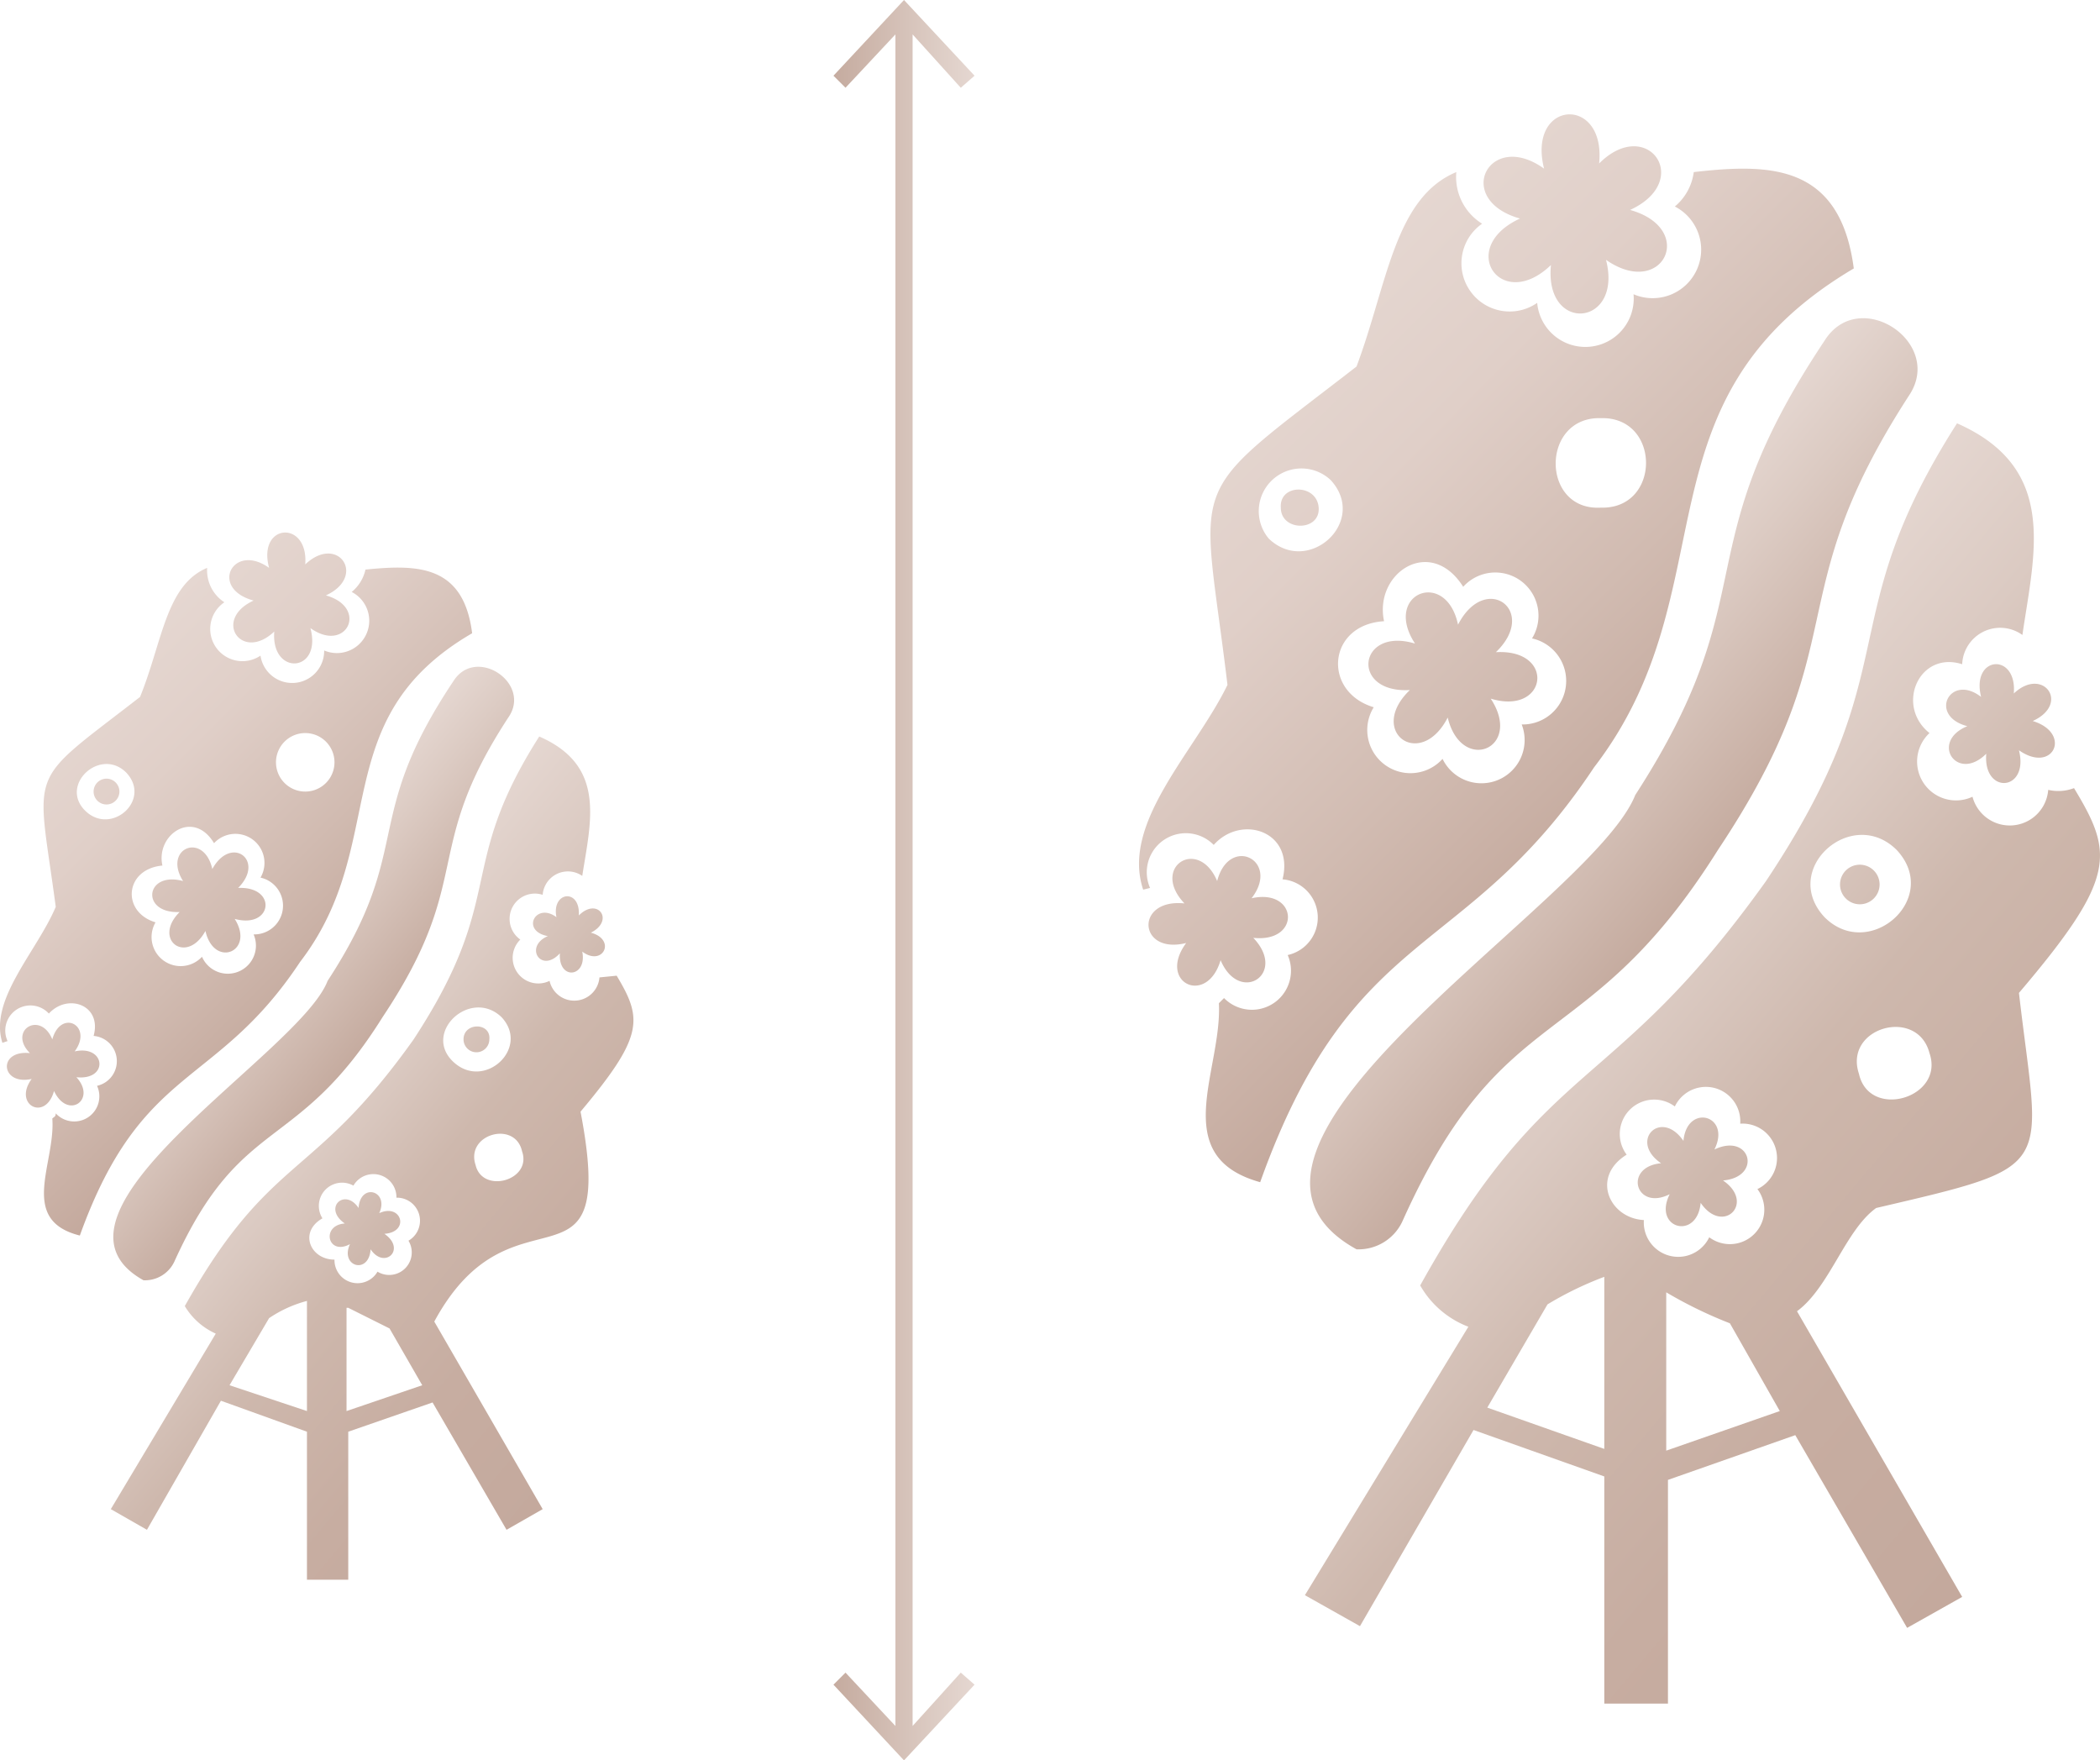 <svg xmlns="http://www.w3.org/2000/svg" xmlns:xlink="http://www.w3.org/1999/xlink" viewBox="0 0 122.05 102.3"><defs><linearGradient id="A" x1="99.61" y1="50.29" x2="88.31" y2="40.79" gradientUnits="userSpaceOnUse"><stop offset="0" stop-color="#c4a99d"/><stop offset="0" stop-color="#c5ab9f"/><stop offset=".7" stop-color="#dccbc3"/><stop offset="1" stop-color="#e5d7d1"/></linearGradient><linearGradient id="B" x1="122.81" y1="81.98" x2="88.91" y2="53.48" gradientUnits="userSpaceOnUse"><stop offset="0" stop-color="#c4a99d"/><stop offset=".3" stop-color="#c7ada1"/><stop offset=".6" stop-color="#ceb8ad"/><stop offset=".8" stop-color="#dbcac2"/><stop offset="1" stop-color="#e5d7d1"/></linearGradient><linearGradient id="C" x1="95.43" y1="46.37" x2="71.33" y2="22.37" gradientUnits="userSpaceOnUse"><stop offset="0" stop-color="#c4a99d"/><stop offset=".3" stop-color="#d1bbb1"/><stop offset=".7" stop-color="#e0cfc8"/><stop offset="1" stop-color="#e5d7d1"/></linearGradient><linearGradient id="D" x1="22.08" y1="59.72" x2="14.58" y2="53.42" xlink:href="#A"/><linearGradient id="E" x1="37.43" y1="80.59" x2="15.03" y2="61.89" xlink:href="#B"/><linearGradient id="F" x1="19.33" y1="57.17" x2="3.43" y2="41.27" xlink:href="#C"/><linearGradient id="G" x1="48.4" y1="51.15" x2="56.6" y2="51.15" xlink:href="#A"/></defs><g transform="translate(.04)"><path d="M99.8 49.4c-7.6 12.1-12.4 8.4-18.3 21.5a2.81 2.81 0 0 1-2.7 1.7C68.1 66.7 92.5 52.5 95 46.2c7.7-11.9 2.8-14.1 11-26.4 2-3.2 7 .1 4.9 3.2-7.7 11.9-2.9 14.1-11.1 26.4z" fill="url(#A)"/><path d="M118.1 41.9c2.2-1 .6-3.2-1.1-1.6.2-2.4-2.5-2.2-1.9.2-1.8-1.4-3.1 1.1-.8 1.7-2.2.9-.6 3.3 1.1 1.6-.2 2.4 2.5 2.2 1.9-.2 2 1.4 3.1-1 .8-1.7zM75.8 92.7l3.2 1.8 6.6-11.4 7.6 2.7V99h3.7V86l7.4-2.6 6.5 11.2 3.2-1.8-9.6-16.6c1.9-1.4 2.8-4.7 4.6-6 10.7-2.5 9.5-2.1 8.3-12.5 5.7-6.7 5.5-8.1 3.2-11.9a2.57 2.57 0 0 1-1.5.1 2.24 2.24 0 0 1-4.4.4 2.26 2.26 0 0 1-2.5-3.7c-2-1.6-.6-4.8 1.9-4a2.21 2.21 0 0 1 3.5-1.7c.7-4.8 2.1-9.7-3.8-12.3-7.4 11.6-2.7 14-11.1 26.6-9 12.6-12.6 10-20.1 23.5a5.45 5.45 0 0 0 2.8 2.4zm36.3-31.5c.9 2.6-3.5 3.9-4.1 1.2-.9-2.7 3.4-3.9 4.1-1.2zm-1.9-11.8c2.6 2.8-1.6 6.5-4.2 3.9-2.6-2.8 1.6-6.5 4.2-3.9zM96.8 75.1a25.28 25.28 0 0 0 3.7 1.8l2.9 5.1-6.6 2.3zm-2.3-8a2 2 0 0 1 2.8-2.8 2 2 0 0 1 3.8 1 2 2 0 0 1 1 3.8 2 2 0 0 1-2.8 2.8 2 2 0 0 1-3.8-1c-2-.1-3.1-2.5-1-3.8zm-8.1 14.7l3.5-6a19.81 19.81 0 0 1 3.3-1.6v10zM97 69.4c-1 2 1.6 2.7 1.8.5 1.3 1.9 3.2 0 1.3-1.3 2.3-.2 1.6-2.8-.5-1.8 1-2-1.6-2.7-1.8-.5-1.3-1.9-3.2 0-1.3 1.3-2.2.2-1.5 2.8.5 1.8zm9.9-18a1.15 1.15 0 1 0 2.3 0 1.15 1.15 0 0 0-1.725-.996 1.15 1.15 0 0 0-.575.996z" fill="url(#B)"/><path d="M68.9 54.8c-1.7 2.3 1.2 3.7 2 1 1.1 2.6 3.9.8 1.9-1.3 2.8.3 2.6-2.9-.1-2.3 1.7-2.2-1.3-3.7-2-1-1.1-2.6-3.9-.8-1.9 1.3-2.9-.3-2.7 3 .1 2.3zm25.8-42.6c3.7-1.7 1-5.5-1.8-2.7.4-4-4.2-3.7-3.2.3-3.2-2.3-5.3 1.8-1.4 2.9-3.7 1.7-1.1 5.5 1.8 2.7-.4 4 4.2 3.6 3.2-.3 3.3 2.3 5.3-1.8 1.4-2.9zM66.4 51.7l.4-.1a2.27 2.27 0 0 1 3.7-2.5c1.6-1.8 4.7-.8 4 2a2.23 2.23 0 0 1 .3 4.4 2.27 2.27 0 0 1-3.7 2.5l-.3.3c.2 3.9-3 8.9 2.4 10.4 5.4-15.1 11.9-12.8 19.4-24.1 8-10.4 2.1-21.3 15.1-29-.8-6.1-4.9-6.1-9.3-5.6a3.12 3.12 0 0 1-1.1 2 2.82 2.82 0 0 1-2.4 5.1 2.81 2.81 0 1 1-5.6.5c-1.27.884-3.016.57-3.9-.7s-.57-3.016.7-3.9a3.19 3.19 0 0 1-1.5-3c-3.6 1.5-4 6.5-5.8 11.3-10.2 7.9-9 6-7.5 18.5-1.9 3.9-6.2 8-4.9 11.9zM93 24.3c3.5-.1 3.5 5.3 0 5.2-3.5.2-3.5-5.3 0-5.2zM80.4 36.1c-.6-2.8 2.7-5 4.6-2a2.51 2.51 0 0 1 4 3 2.53 2.53 0 0 1-.6 5 2.51 2.51 0 0 1-4.6 2 2.51 2.51 0 0 1-4-3c-3-.9-2.7-4.8.6-5zm-3.1-8.2c2.2 2.4-1.3 5.6-3.6 3.4a2.48 2.48 0 0 1 3.6-3.4zm4.6 12.2c-2.5 2.4.6 4.7 2.2 1.6.8 3.3 4.4 1.8 2.5-1.1 3.3 1 3.8-2.9.3-2.7 2.5-2.4-.6-4.7-2.2-1.6-.7-3.3-4.4-1.8-2.5 1.1-3.3-1-3.8 2.9-.3 2.7zm-7.5-10.6c0 1.4 2.3 1.4 2.2 0s-2.3-1.4-2.2 0z" fill="url(#C)"/><path d="M22.2 59.1c-5 8-8.2 5.6-12.1 14.2a1.89 1.89 0 0 1-1.8 1.1C1.3 70.5 17.4 61.2 19 57c5.1-7.8 1.9-9.3 7.3-17.4 1.3-2.1 4.6.1 3.2 2.1-5.1 7.8-1.9 9.3-7.3 17.4z" fill="url(#D)"/><path d="M34.3 54.2c1.4-.7.4-2.1-.7-1 .1-1.6-1.6-1.4-1.3.1-1.2-.9-2.1.8-.5 1.1-1.4.6-.4 2.2.7 1-.1 1.6 1.6 1.4 1.3-.1 1.2.9 2-.7.5-1.1zM6.4 87.7l2.1 1.2 4.3-7.5 5 1.8v8.6h2.4v-8.6l4.9-1.7 4.3 7.4 2.1-1.2-6.3-10.9c4.6-8.5 10.7-.7 8.5-12.2 3.7-4.4 3.6-5.4 2.1-7.9l-1 .1a1.47 1.47 0 0 1-2.9.2 1.49 1.49 0 0 1-1.7-2.4 1.47 1.47 0 0 1 1.3-2.6 1.47 1.47 0 0 1 2.3-1.1c.5-3.2 1.4-6.4-2.5-8.1-4.9 7.7-1.8 9.2-7.3 17.6-5.9 8.3-8.3 6.6-13.3 15.5a4 4 0 0 0 1.8 1.6zm23.9-20.8c.6 1.7-2.3 2.5-2.7.8-.6-1.8 2.3-2.6 2.7-.8zm-1.2-7.8c1.7 1.8-1 4.3-2.8 2.6s1-4.3 2.8-2.6zM20.2 76l2.4 1.2 1.9 3.3-4.4 1.5v-6zm-1.5-5.2a1.35 1.35 0 0 1 1.8-1.9 1.34 1.34 0 0 1 2.5.7 1.34 1.34 0 0 1 .7 2.5 1.31 1.31 0 0 1-1.8 1.8 1.34 1.34 0 0 1-2.5-.7c-1.4 0-2.1-1.6-.7-2.4zm-5.4 9.7l2.3-3.9a7.17 7.17 0 0 1 2.2-1V82zm7-8.2c-.6 1.3 1.1 1.8 1.2.3.8 1.2 2.1 0 .8-.9 1.5-.1 1-1.8-.3-1.2.6-1.3-1.1-1.8-1.2-.3-.8-1.2-2.1 0-.8.9-1.4.1-1 1.9.3 1.2zm6.6-11.9a.75.75 0 1 0 1.5 0c.1-1-1.5-1-1.5 0z" fill="url(#E)"/><path d="M1.8,62.7c-1.1,1.5.8,2.5,1.3.7.8,1.7,2.5.5,1.3-.8,1.9.2,1.7-1.9-.1-1.5,1.1-1.5-.8-2.5-1.3-.7-.7-1.7-2.6-.5-1.3.8C-.2,61,0,63.1,1.8,62.7ZM18.9,34.6c2.4-1.1.7-3.6-1.2-1.8.2-2.6-2.8-2.4-2.1.2-2.1-1.5-3.5,1.2-.9,1.9-2.4,1.1-.7,3.6,1.2,1.8-.2,2.6,2.8,2.4,2.1-.2C20.1,38,21.4,35.3,18.9,34.6ZM.1,60.6l.3-.1a1.46,1.46,0,0,1,2.4-1.6c1.1-1.2,3.1-.5,2.6,1.3a1.47,1.47,0,0,1,.2,2.9,1.46,1.46,0,0,1-2.4,1.6c0,.2-.1.2-.2.3.2,2.6-2,5.9,1.6,6.8,3.6-10,7.9-8.5,12.8-15.9,5.3-6.9,1.4-14.1,10-19.1-.5-4-3.2-4-6.2-3.7a2.32,2.32,0,0,1-.8,1.3,1.88,1.88,0,0,1-1.6,3.4,1.86,1.86,0,0,1-3.7.3A1.87,1.87,0,0,1,13,35a2.21,2.21,0,0,1-1-2c-2.4,1-2.6,4.3-3.9,7.5-6.7,5.2-6,3.9-4.9,12.2C2.1,55.3-.7,58.1.1,60.6Zm17.6-18a1.7,1.7,0,1,1,0,3.4A1.7,1.7,0,1,1,17.7,42.6ZM9.4,50.3c-.4-1.8,1.8-3.3,3-1.3a1.69,1.69,0,0,1,2.7,2,1.67,1.67,0,0,1-.4,3.3,1.63,1.63,0,0,1-3,1.3,1.69,1.69,0,0,1-2.7-2C7,53,7.2,50.5,9.4,50.3ZM7.3,44.9c1.5,1.6-.9,3.7-2.4,2.2S5.8,43.4,7.3,44.9ZM10.4,53c-1.6,1.6.4,3.1,1.5,1.1.5,2.2,2.9,1.2,1.7-.7,2.2.6,2.5-1.9.2-1.8,1.6-1.6-.4-3.1-1.5-1.1-.5-2.2-2.9-1.2-1.7.7C8.4,50.6,8.1,53.1,10.4,53Zm-5-7a.75.75,0,0,0,1.5,0A.75.75,0,0,0,5.4,46Z" fill="url(#F)"/><path d="M53 100.3V2l2.8 3.1.8-.7L52.5 0l-4.1 4.4.7.7L52 2v98.3l-2.9-3.1-.7.7 4.1 4.4 4.1-4.4-.8-.7z" fill="url(#G)"/></g></svg>